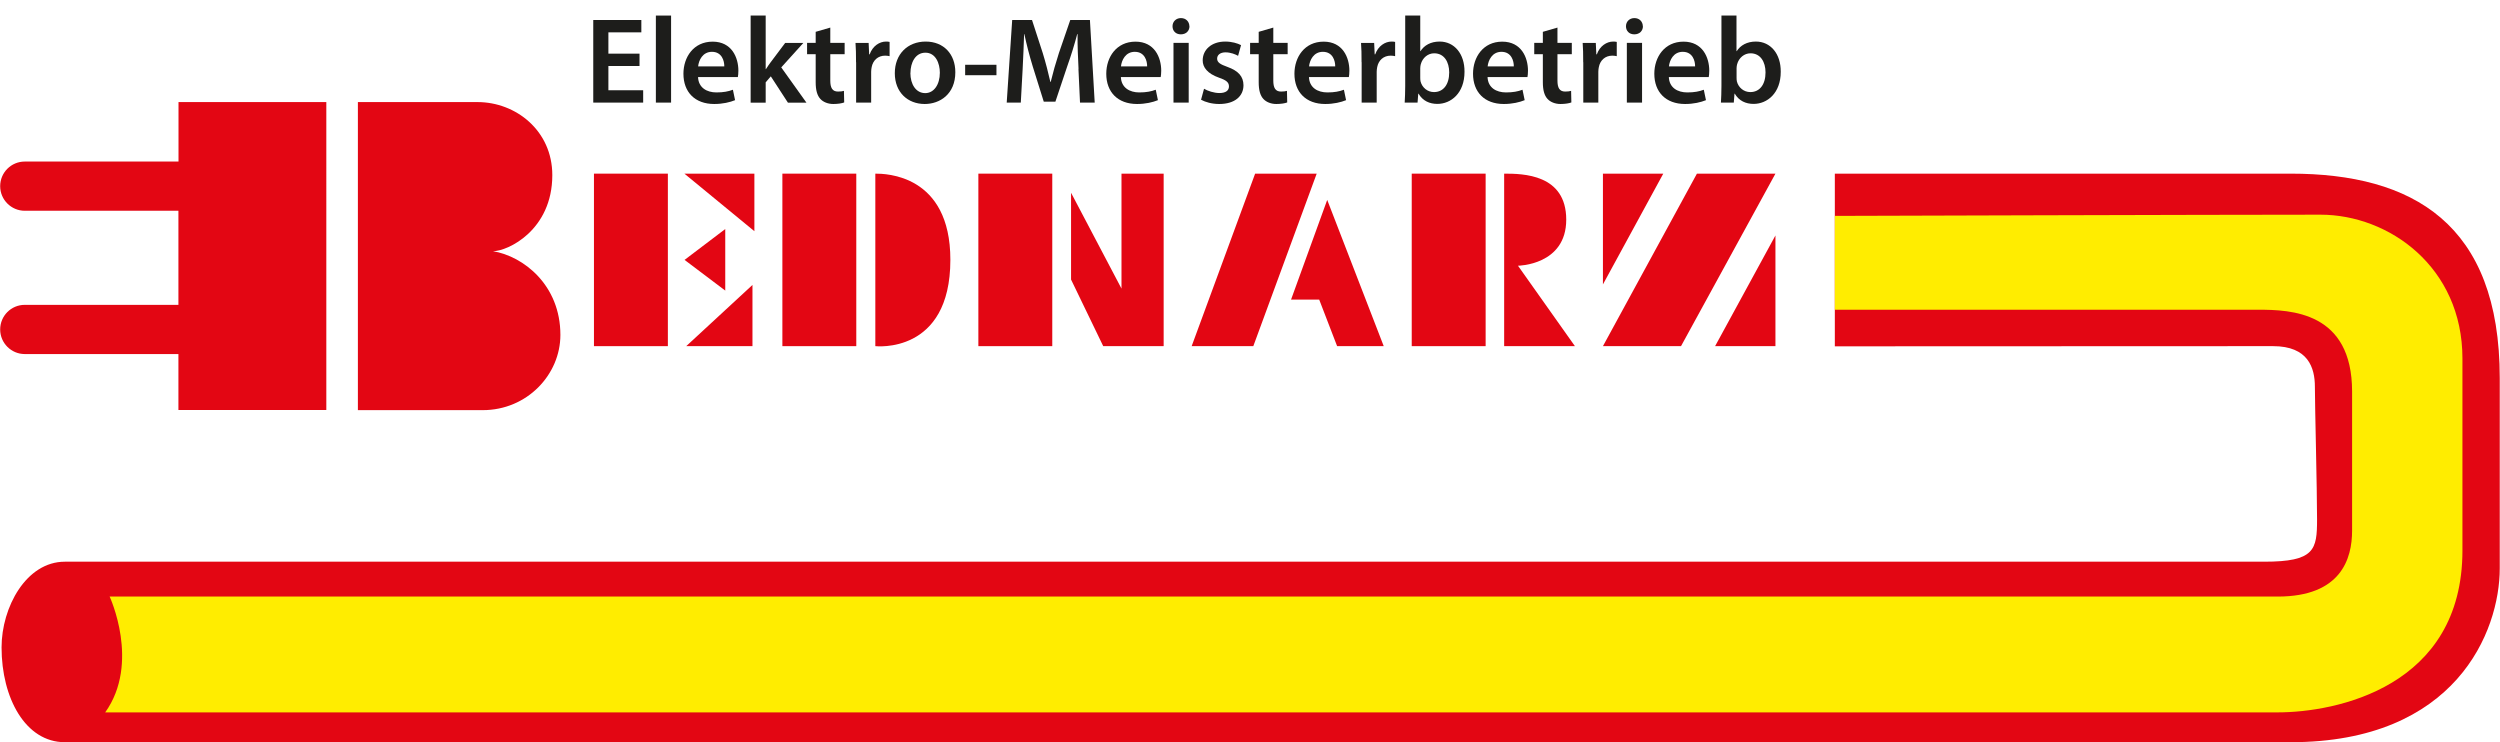 <?xml version="1.0" encoding="UTF-8"?>
<svg xmlns="http://www.w3.org/2000/svg" id="Ebene_1" width="101.42mm" height="30.11mm" viewBox="0 0 287.48 85.36">
  <defs>
    <style>.cls-1{fill:#e30613;}.cls-1,.cls-2,.cls-3{stroke-width:0px;}.cls-2{fill:#ffed00;}.cls-3{fill:#1d1d1b;}</style>
  </defs>
  <path class="cls-1" d="M20.51,11.74v6.84H2.83c-1.57,0-2.83,1.27-2.83,2.83s1.27,2.83,2.83,2.83h17.67v10.82H2.83c-1.57,0-2.83,1.27-2.83,2.83s1.27,2.83,2.83,2.83h17.67v6.43h17.01V11.74h-17.01Z"></path>
  <rect class="cls-1" x="68.29" y="19.97" width="8.5" height="19.84"></rect>
  <polygon class="cls-1" points="78.69 19.97 86.74 19.97 86.74 26.59 78.69 19.97"></polygon>
  <polygon class="cls-1" points="86.52 32.77 86.52 39.81 78.9 39.81 86.52 32.77"></polygon>
  <polygon class="cls-1" points="83.39 26.34 78.71 29.89 83.39 33.42 83.39 26.34"></polygon>
  <path class="cls-1" d="M41.14,11.74h13.76c4.41,0,8.6,3.29,8.6,8.4,0,6.34-5.13,8.75-6.82,8.75,3.48.58,7.75,3.87,7.75,9.63,0,4.56-3.83,8.65-8.93,8.65h-14.36V11.74Z"></path>
  <rect class="cls-1" x="89.96" y="19.97" width="8.5" height="19.84"></rect>
  <path class="cls-1" d="M100.65,19.97v19.84s8.63.99,8.63-9.93c0-9.85-7.5-9.91-8.63-9.91Z"></path>
  <rect class="cls-1" x="112.5" y="19.97" width="8.5" height="19.84"></rect>
  <polygon class="cls-1" points="128.96 19.97 133.81 19.97 133.81 39.81 126.86 39.81 123.16 32.15 123.16 22.17 128.96 33.19 128.96 19.97"></polygon>
  <polygon class="cls-1" points="137.03 39.81 144.33 19.97 151.41 19.97 144.12 39.81 137.03 39.81"></polygon>
  <polygon class="cls-1" points="153.76 39.81 159.12 39.81 152.62 22.99 148.46 34.46 151.7 34.46 153.76 39.81"></polygon>
  <rect class="cls-1" x="162.34" y="19.97" width="8.5" height="19.84"></rect>
  <path class="cls-1" d="M172.97,39.81h8.14l-6.55-9.25s5.55-.05,5.55-5.3-5.02-5.29-7.14-5.29v19.84Z"></path>
  <polygon class="cls-1" points="195.14 19.97 204.17 19.97 193.31 39.81 184.33 39.81 195.14 19.97"></polygon>
  <polygon class="cls-1" points="184.33 19.97 191.27 19.97 184.33 32.71 184.33 19.97"></polygon>
  <polygon class="cls-1" points="204.17 39.81 197.23 39.81 204.17 27.08 204.17 39.81"></polygon>
  <path class="cls-3" d="M73.53,7.59h-3.58v2.79h4v1.42h-5.74V2.3h5.53v1.42h-3.79v2.45h3.58v1.41Z"></path>
  <path class="cls-3" d="M75.41,1.79h1.75v10.01h-1.75V1.79Z"></path>
  <path class="cls-3" d="M80.26,8.85c.04,1.24,1.02,1.78,2.11,1.78.8,0,1.38-.11,1.9-.31l.25,1.2c-.59.24-1.41.44-2.4.44-2.23,0-3.54-1.38-3.54-3.48,0-1.9,1.16-3.69,3.36-3.69s2.96,1.83,2.96,3.34c0,.32-.03.58-.06.73h-4.6ZM83.28,7.64c.01-.63-.27-1.68-1.42-1.68-1.07,0-1.52.97-1.59,1.68h3.02Z"></path>
  <path class="cls-3" d="M88.04,7.95h.03c.17-.27.37-.56.55-.8l1.66-2.21h2.09l-2.54,2.81,2.9,4.06h-2.13l-1.97-3.03-.59.69v2.34h-1.73V1.79h1.73v6.16Z"></path>
  <path class="cls-3" d="M95.47,3.17v1.76h1.65v1.3h-1.65v3.03c0,.83.23,1.27.89,1.27.32,0,.48-.03.68-.08l.03,1.33c-.25.1-.71.18-1.25.18-.63,0-1.17-.23-1.49-.58-.37-.4-.54-1.02-.54-1.92v-3.23h-.99v-1.3h.99v-1.27l1.69-.49Z"></path>
  <path class="cls-3" d="M98.43,7.15c0-.93-.01-1.59-.06-2.21h1.51l.06,1.31h.06c.34-.97,1.14-1.47,1.88-1.47.17,0,.27.01.41.04v1.64c-.14-.03-.3-.06-.51-.06-.83,0-1.4.54-1.55,1.31-.03.16-.06.34-.06.54v3.55h-1.73v-4.65Z"></path>
  <path class="cls-3" d="M109.85,8.31c0,2.52-1.78,3.65-3.52,3.65-1.95,0-3.44-1.34-3.44-3.54s1.48-3.64,3.55-3.64,3.41,1.44,3.41,3.52ZM104.68,8.38c0,1.33.65,2.33,1.71,2.33.99,0,1.68-.97,1.68-2.35,0-1.07-.48-2.3-1.66-2.3s-1.72,1.18-1.72,2.33Z"></path>
  <path class="cls-3" d="M114.58,7.45v1.2h-3.6v-1.2h3.6Z"></path>
  <path class="cls-3" d="M124.02,7.92c-.06-1.23-.13-2.71-.11-4h-.04c-.31,1.17-.7,2.45-1.13,3.65l-1.38,4.12h-1.34l-1.27-4.06c-.37-1.21-.71-2.51-.96-3.71h-.03c-.04,1.25-.1,2.76-.17,4.06l-.21,3.82h-1.62l.63-9.5h2.28l1.24,3.82c.34,1.11.63,2.24.87,3.3h.04c.25-1.03.58-2.2.94-3.31l1.31-3.81h2.26l.55,9.5h-1.69l-.18-3.88Z"></path>
  <path class="cls-3" d="M128.89,8.85c.04,1.24,1.02,1.78,2.11,1.78.8,0,1.38-.11,1.9-.31l.25,1.2c-.59.24-1.41.44-2.4.44-2.23,0-3.54-1.38-3.54-3.48,0-1.9,1.16-3.69,3.36-3.69s2.96,1.83,2.96,3.34c0,.32-.03.58-.06.73h-4.6ZM131.91,7.64c.01-.63-.27-1.68-1.42-1.68-1.07,0-1.52.97-1.59,1.68h3.02Z"></path>
  <path class="cls-3" d="M136.78,3.02c0,.52-.38.93-.99.93s-.96-.41-.96-.93.39-.94.97-.94.96.41.97.94ZM134.94,11.8v-6.87h1.75v6.87h-1.75Z"></path>
  <path class="cls-3" d="M138.46,10.21c.39.24,1.14.49,1.76.49.76,0,1.1-.31,1.1-.76s-.28-.71-1.13-1c-1.34-.47-1.9-1.2-1.89-2,0-1.21,1-2.16,2.59-2.16.76,0,1.42.2,1.82.41l-.34,1.23c-.3-.17-.85-.4-1.45-.4s-.96.3-.96.72.32.65,1.2.96c1.24.45,1.82,1.09,1.83,2.1,0,1.24-.97,2.16-2.79,2.16-.83,0-1.58-.21-2.09-.49l.34-1.25Z"></path>
  <path class="cls-3" d="M146.42,3.17v1.76h1.65v1.3h-1.65v3.03c0,.83.23,1.27.89,1.27.32,0,.48-.03.68-.08l.03,1.33c-.25.1-.71.18-1.25.18-.63,0-1.17-.23-1.49-.58-.37-.4-.54-1.02-.54-1.92v-3.23h-.99v-1.3h.99v-1.27l1.69-.49Z"></path>
  <path class="cls-3" d="M150.52,8.85c.04,1.24,1.01,1.78,2.12,1.78.8,0,1.38-.11,1.9-.31l.25,1.2c-.59.24-1.41.44-2.4.44-2.23,0-3.54-1.38-3.54-3.48,0-1.9,1.16-3.69,3.36-3.69s2.96,1.83,2.96,3.34c0,.32-.03.58-.06.73h-4.6ZM153.54,7.64c.01-.63-.27-1.68-1.42-1.68-1.07,0-1.52.97-1.59,1.68h3.02Z"></path>
  <path class="cls-3" d="M156.57,7.15c0-.93-.01-1.59-.06-2.21h1.51l.06,1.31h.06c.34-.97,1.14-1.47,1.88-1.47.17,0,.27.01.41.04v1.64c-.14-.03-.3-.06-.51-.06-.83,0-1.4.54-1.55,1.31-.03.16-.06.34-.06.54v3.55h-1.73v-4.65Z"></path>
  <path class="cls-3" d="M161.59,1.79h1.73v4.09h.03c.42-.66,1.17-1.1,2.2-1.1,1.68,0,2.88,1.4,2.86,3.48,0,2.47-1.57,3.69-3.12,3.69-.89,0-1.68-.34-2.17-1.18h-.03l-.08,1.03h-1.48c.03-.47.06-1.23.06-1.93V1.79ZM163.32,8.97c0,.14.01.28.04.41.18.69.79,1.21,1.54,1.21,1.08,0,1.75-.87,1.75-2.26,0-1.21-.58-2.2-1.73-2.2-.71,0-1.34.51-1.54,1.27-.03.13-.06.28-.06.45v1.11Z"></path>
  <path class="cls-3" d="M171.06,8.85c.04,1.24,1.01,1.78,2.12,1.78.8,0,1.38-.11,1.9-.31l.25,1.2c-.59.24-1.41.44-2.4.44-2.23,0-3.54-1.38-3.54-3.48,0-1.9,1.16-3.69,3.36-3.69s2.96,1.83,2.96,3.34c0,.32-.03.58-.06.73h-4.6ZM174.08,7.64c.01-.63-.27-1.68-1.42-1.68-1.07,0-1.52.97-1.59,1.68h3.02Z"></path>
  <path class="cls-3" d="M179.1,3.17v1.76h1.65v1.3h-1.65v3.03c0,.83.23,1.27.89,1.27.32,0,.48-.03.68-.08l.03,1.33c-.25.1-.71.18-1.25.18-.63,0-1.17-.23-1.49-.58-.37-.4-.54-1.02-.54-1.92v-3.23h-.99v-1.3h.99v-1.27l1.69-.49Z"></path>
  <path class="cls-3" d="M182.06,7.15c0-.93-.01-1.59-.06-2.21h1.51l.06,1.31h.06c.34-.97,1.14-1.47,1.88-1.47.17,0,.27.01.41.04v1.64c-.14-.03-.3-.06-.51-.06-.83,0-1.4.54-1.55,1.31-.03.16-.06.34-.06.54v3.55h-1.73v-4.65Z"></path>
  <path class="cls-3" d="M188.93,3.02c0,.52-.38.93-.99.93s-.96-.41-.96-.93.39-.94.97-.94.96.41.97.94ZM187.08,11.8v-6.87h1.75v6.87h-1.75Z"></path>
  <path class="cls-3" d="M191.91,8.85c.04,1.24,1.01,1.78,2.12,1.78.8,0,1.38-.11,1.9-.31l.25,1.2c-.59.24-1.41.44-2.4.44-2.23,0-3.54-1.38-3.54-3.48,0-1.9,1.16-3.69,3.36-3.69s2.96,1.83,2.96,3.34c0,.32-.03.58-.06.73h-4.6ZM194.93,7.64c.01-.63-.27-1.68-1.42-1.68-1.07,0-1.52.97-1.59,1.68h3.02Z"></path>
  <path class="cls-3" d="M197.96,1.79h1.73v4.09h.03c.42-.66,1.17-1.1,2.2-1.1,1.68,0,2.88,1.4,2.86,3.48,0,2.47-1.57,3.69-3.12,3.69-.89,0-1.68-.34-2.17-1.18h-.03l-.08,1.03h-1.48c.03-.47.06-1.23.06-1.93V1.79ZM199.7,8.97c0,.14.01.28.04.41.18.69.79,1.21,1.54,1.21,1.08,0,1.75-.87,1.75-2.26,0-1.21-.58-2.2-1.73-2.2-.71,0-1.34.51-1.54,1.27-.03.13-.06.28-.06.45v1.11Z"></path>
  <path class="cls-1" d="M211,19.97h52.42c14.01,0,24.05,5.72,24.05,23.51v21.89c0,7.26-5.06,19.99-24.05,19.99s-250.16,0-255.98,0c-4.53,0-7.28-5.08-7.28-10.9,0-4.62,2.83-9.86,7.28-9.86h252.94c5.82,0,6.08-1.37,6.08-4.88s-.25-13.07-.25-15.24-.76-4.67-4.81-4.67-50.4.02-50.4.02v-19.87Z"></path>
  <path class="cls-2" d="M211,35.62h48.66c3.81,0,10.83.22,10.83,9.42v15.98c0,3.25-1.27,7.59-8.56,7.59H12.59s3.55,7.63-.51,13.32h249.85c6.66,0,21.25-2.88,21.25-18.62v-22.08c0-10.52-8.45-16.54-16.33-16.54-12.05,0-55.85.14-55.85.14v10.78Z"></path>
</svg>
